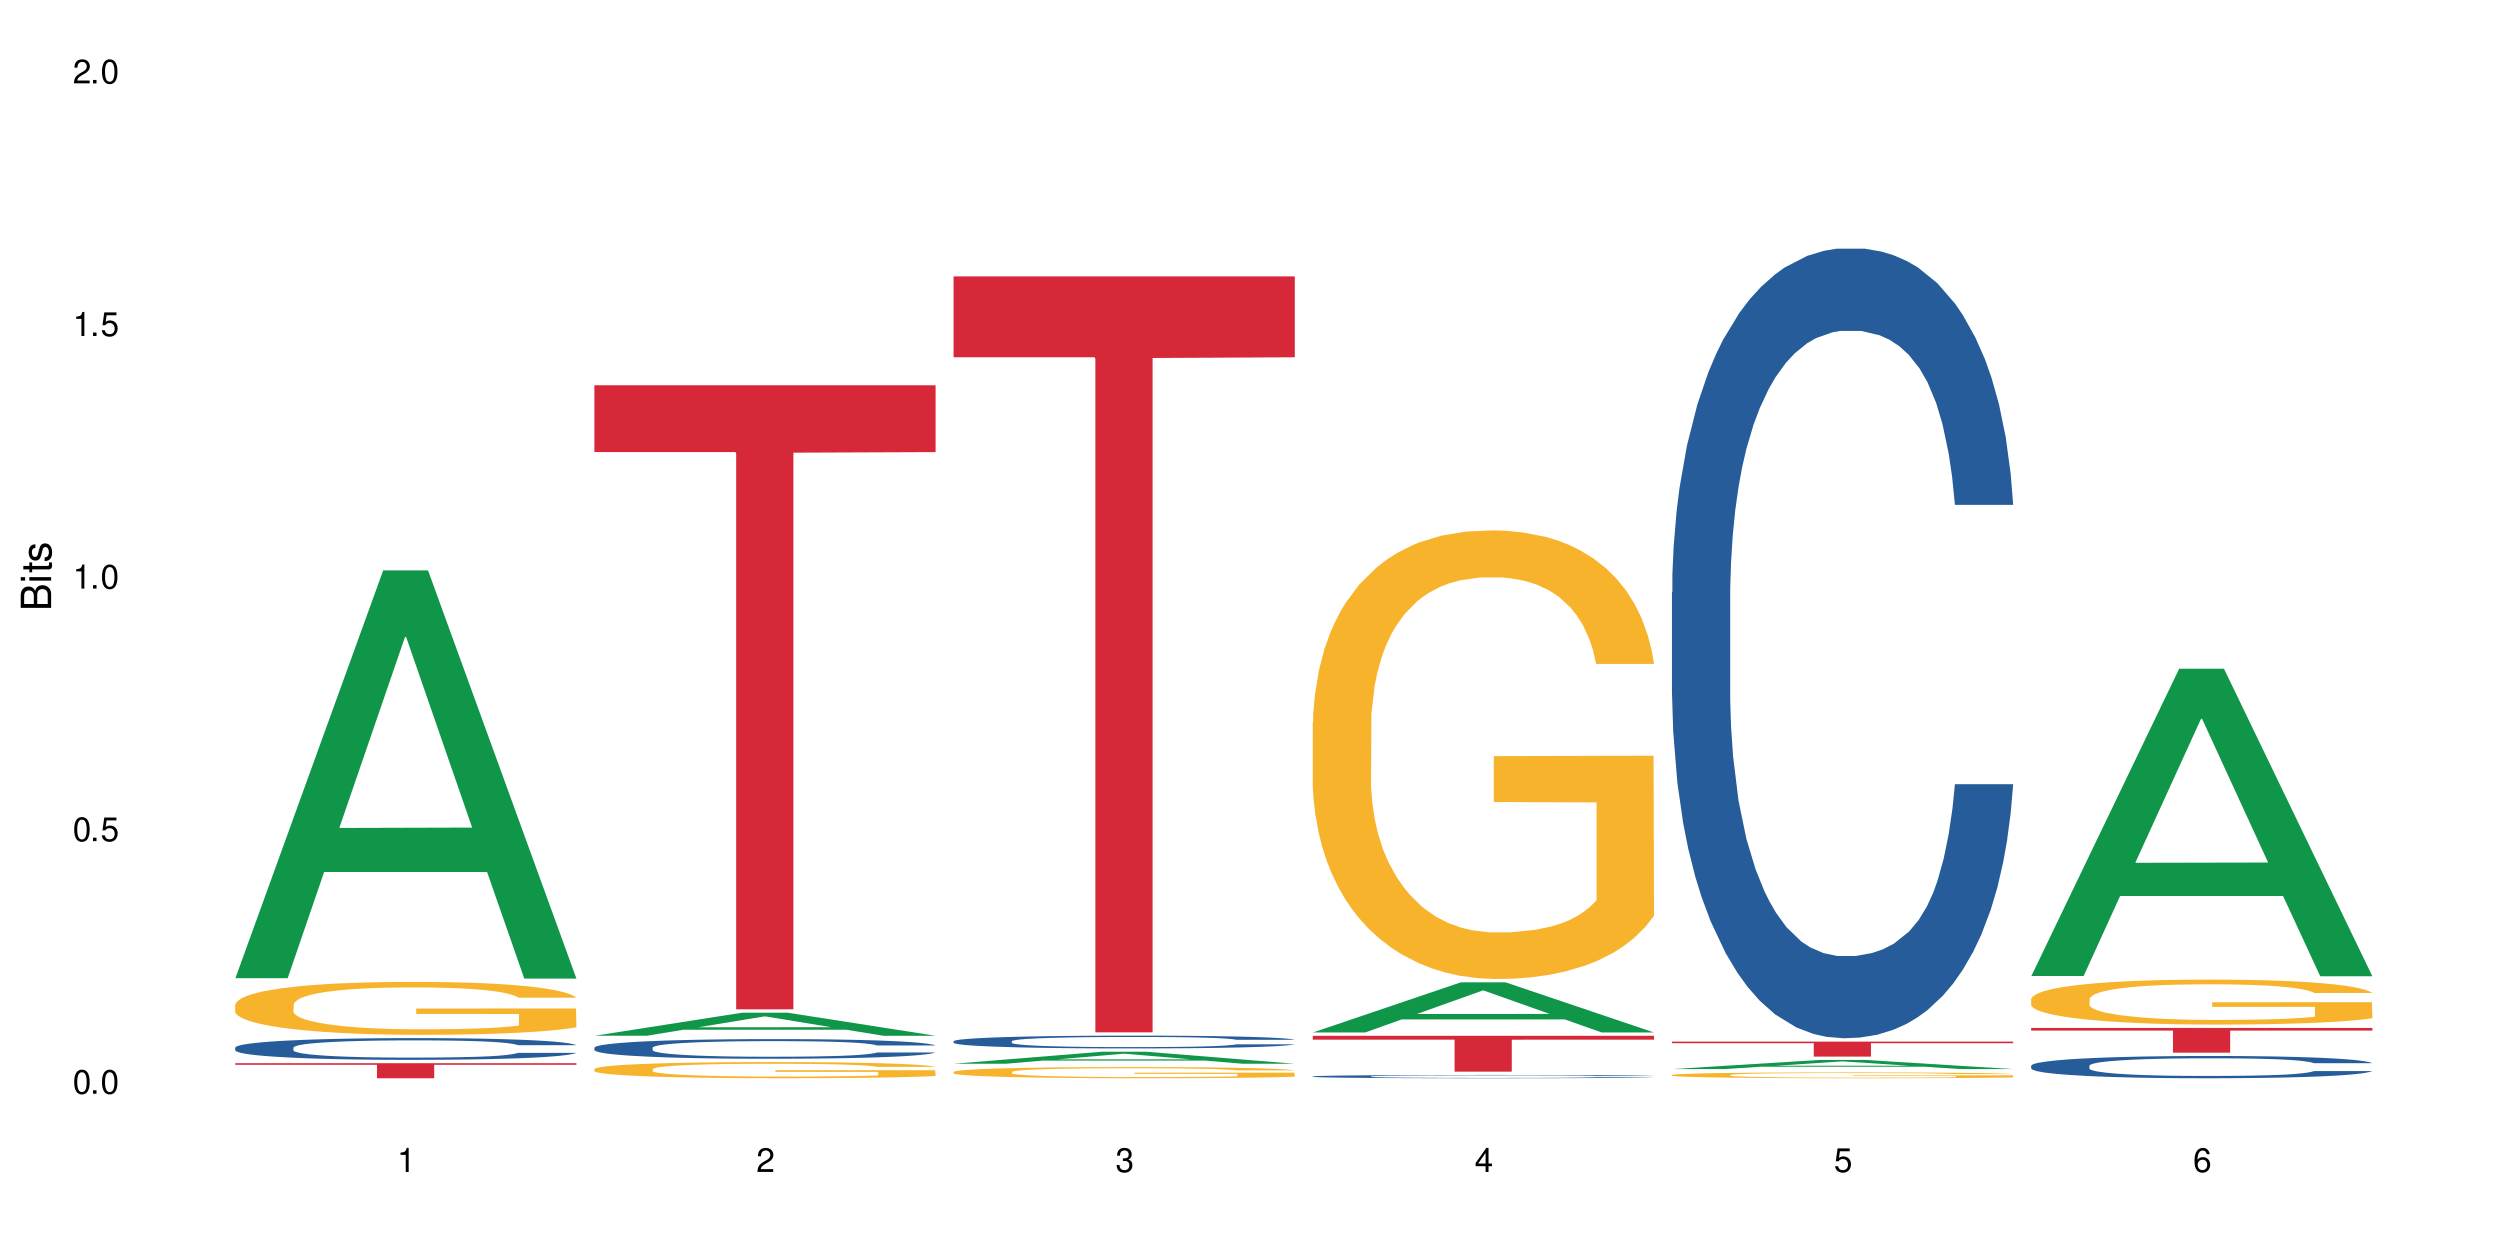 <?xml version="1.0" encoding="UTF-8"?>
<svg xmlns="http://www.w3.org/2000/svg" xmlns:xlink="http://www.w3.org/1999/xlink" width="720" height="360" viewBox="0 0 720 360">
<defs>
<g>
<g id="glyph-0-0">
</g>
<g id="glyph-0-1">
<path d="M 2.641 -6.938 C 2 -6.938 1.422 -6.656 1.078 -6.172 C 0.641 -5.562 0.406 -4.641 0.406 -3.359 C 0.406 -1.016 1.188 0.219 2.641 0.219 C 4.078 0.219 4.859 -1.016 4.859 -3.297 C 4.859 -4.641 4.656 -5.547 4.203 -6.172 C 3.844 -6.656 3.281 -6.938 2.641 -6.938 Z M 2.641 -6.188 C 3.547 -6.188 4 -5.25 4 -3.375 C 4 -1.406 3.562 -0.484 2.625 -0.484 C 1.734 -0.484 1.281 -1.438 1.281 -3.344 C 1.281 -5.25 1.734 -6.188 2.641 -6.188 Z M 2.641 -6.188 "/>
</g>
<g id="glyph-0-2">
<path d="M 1.828 -1 L 0.828 -1 L 0.828 0 L 1.828 0 Z M 1.828 -1 "/>
</g>
<g id="glyph-0-3">
<path d="M 4.562 -6.797 L 1.062 -6.797 L 0.547 -3.094 L 1.328 -3.094 C 1.719 -3.562 2.047 -3.734 2.578 -3.734 C 3.484 -3.734 4.062 -3.109 4.062 -2.094 C 4.062 -1.125 3.484 -0.531 2.578 -0.531 C 1.828 -0.531 1.375 -0.906 1.188 -1.672 L 0.328 -1.672 C 0.453 -1.109 0.547 -0.844 0.75 -0.594 C 1.125 -0.078 1.828 0.219 2.594 0.219 C 3.969 0.219 4.922 -0.781 4.922 -2.219 C 4.922 -3.562 4.031 -4.484 2.719 -4.484 C 2.25 -4.484 1.859 -4.359 1.469 -4.062 L 1.734 -5.969 L 4.562 -5.969 Z M 4.562 -6.797 "/>
</g>
<g id="glyph-0-4">
<path d="M 2.484 -4.938 L 2.484 0 L 3.328 0 L 3.328 -6.938 L 2.766 -6.938 C 2.469 -5.875 2.281 -5.734 0.984 -5.562 L 0.984 -4.938 Z M 2.484 -4.938 "/>
</g>
<g id="glyph-0-5">
<path d="M 4.859 -0.828 L 1.281 -0.828 C 1.359 -1.406 1.672 -1.781 2.5 -2.281 L 3.469 -2.828 C 4.406 -3.344 4.906 -4.062 4.906 -4.906 C 4.906 -5.484 4.672 -6.031 4.266 -6.406 C 3.859 -6.766 3.375 -6.938 2.719 -6.938 C 1.859 -6.938 1.219 -6.625 0.844 -6.031 C 0.609 -5.672 0.5 -5.234 0.484 -4.531 L 1.328 -4.531 C 1.359 -5.016 1.406 -5.281 1.531 -5.516 C 1.75 -5.938 2.188 -6.203 2.703 -6.203 C 3.469 -6.203 4.031 -5.641 4.031 -4.891 C 4.031 -4.344 3.719 -3.859 3.125 -3.516 L 2.234 -3 C 0.812 -2.172 0.406 -1.531 0.328 -0.016 L 4.859 -0.016 Z M 4.859 -0.828 "/>
</g>
<g id="glyph-0-6">
<path d="M 2.125 -3.188 L 2.578 -3.188 C 3.5 -3.188 3.984 -2.766 3.984 -1.922 C 3.984 -1.062 3.469 -0.531 2.594 -0.531 C 1.656 -0.531 1.203 -1 1.156 -2.016 L 0.312 -2.016 C 0.344 -1.453 0.438 -1.094 0.609 -0.781 C 0.953 -0.109 1.625 0.219 2.547 0.219 C 3.953 0.219 4.859 -0.625 4.859 -1.938 C 4.859 -2.828 4.516 -3.297 3.703 -3.594 C 4.344 -3.844 4.656 -4.328 4.656 -5.031 C 4.656 -6.219 3.875 -6.938 2.578 -6.938 C 1.203 -6.938 0.484 -6.172 0.453 -4.703 L 1.297 -4.703 C 1.312 -5.125 1.344 -5.359 1.453 -5.578 C 1.641 -5.969 2.062 -6.203 2.594 -6.203 C 3.344 -6.203 3.797 -5.75 3.797 -5 C 3.797 -4.516 3.609 -4.219 3.25 -4.047 C 3.016 -3.953 2.703 -3.922 2.125 -3.906 Z M 2.125 -3.188 "/>
</g>
<g id="glyph-0-7">
<path d="M 3.141 -1.672 L 3.141 0 L 3.984 0 L 3.984 -1.672 L 4.984 -1.672 L 4.984 -2.438 L 3.984 -2.438 L 3.984 -6.938 L 3.359 -6.938 L 0.266 -2.578 L 0.266 -1.672 Z M 3.141 -2.438 L 1 -2.438 L 3.141 -5.5 Z M 3.141 -2.438 "/>
</g>
<g id="glyph-0-8">
<path d="M 4.781 -5.125 C 4.609 -6.266 3.891 -6.938 2.844 -6.938 C 2.094 -6.938 1.422 -6.578 1.031 -5.953 C 0.594 -5.266 0.406 -4.422 0.406 -3.172 C 0.406 -2 0.578 -1.25 0.984 -0.641 C 1.359 -0.078 1.953 0.219 2.703 0.219 C 3.984 0.219 4.922 -0.75 4.922 -2.094 C 4.922 -3.375 4.062 -4.281 2.844 -4.281 C 2.172 -4.281 1.641 -4.031 1.281 -3.516 C 1.281 -5.234 1.828 -6.188 2.797 -6.188 C 3.391 -6.188 3.797 -5.797 3.938 -5.125 Z M 2.734 -3.531 C 3.547 -3.531 4.062 -2.953 4.062 -2.031 C 4.062 -1.156 3.484 -0.531 2.703 -0.531 C 1.922 -0.531 1.328 -1.188 1.328 -2.078 C 1.328 -2.938 1.906 -3.531 2.734 -3.531 Z M 2.734 -3.531 "/>
</g>
<g id="glyph-1-0">
</g>
<g id="glyph-1-1">
<path d="M 0 -0.953 L 0 -4.891 C 0 -5.719 -0.234 -6.344 -0.734 -6.797 C -1.188 -7.234 -1.812 -7.469 -2.5 -7.469 C -3.547 -7.469 -4.188 -7 -4.625 -5.875 C -4.984 -6.688 -5.625 -7.094 -6.531 -7.094 C -7.172 -7.094 -7.734 -6.859 -8.141 -6.391 C -8.562 -5.922 -8.75 -5.344 -8.75 -4.5 L -8.75 -0.953 Z M -4.984 -2.062 L -7.766 -2.062 L -7.766 -4.219 C -7.766 -4.844 -7.688 -5.203 -7.453 -5.5 C -7.219 -5.812 -6.859 -5.969 -6.375 -5.969 C -5.891 -5.969 -5.531 -5.812 -5.297 -5.5 C -5.062 -5.203 -4.984 -4.844 -4.984 -4.219 Z M -0.984 -2.062 L -4 -2.062 L -4 -4.781 C -4 -5.766 -3.438 -6.359 -2.484 -6.359 C -1.547 -6.359 -0.984 -5.766 -0.984 -4.781 Z M -0.984 -2.062 "/>
</g>
<g id="glyph-1-2">
<path d="M -6.281 -1.797 L -6.281 -0.797 L 0 -0.797 L 0 -1.797 Z M -8.75 -1.797 L -8.75 -0.797 L -7.484 -0.797 L -7.484 -1.797 Z M -8.75 -1.797 "/>
</g>
<g id="glyph-1-3">
<path d="M -6.281 -3.047 L -6.281 -2.016 L -8.016 -2.016 L -8.016 -1.016 L -6.281 -1.016 L -6.281 -0.172 L -5.469 -0.172 L -5.469 -1.016 L -0.719 -1.016 C -0.078 -1.016 0.281 -1.453 0.281 -2.234 C 0.281 -2.5 0.25 -2.719 0.188 -3.047 L -0.641 -3.047 C -0.609 -2.906 -0.594 -2.766 -0.594 -2.562 C -0.594 -2.141 -0.719 -2.016 -1.156 -2.016 L -5.469 -2.016 L -5.469 -3.047 Z M -6.281 -3.047 "/>
</g>
<g id="glyph-1-4">
<path d="M -4.531 -5.25 C -5.766 -5.25 -6.469 -4.422 -6.469 -2.969 C -6.469 -1.516 -5.719 -0.562 -4.547 -0.562 C -3.562 -0.562 -3.094 -1.062 -2.734 -2.562 L -2.516 -3.484 C -2.344 -4.188 -2.094 -4.469 -1.641 -4.469 C -1.047 -4.469 -0.641 -3.875 -0.641 -3 C -0.641 -2.453 -0.797 -2 -1.062 -1.75 C -1.25 -1.594 -1.422 -1.531 -1.875 -1.469 L -1.875 -0.406 C -0.422 -0.453 0.281 -1.266 0.281 -2.922 C 0.281 -4.5 -0.5 -5.516 -1.719 -5.516 C -2.656 -5.516 -3.172 -4.984 -3.469 -3.734 L -3.703 -2.766 C -3.891 -1.953 -4.156 -1.609 -4.594 -1.609 C -5.188 -1.609 -5.547 -2.125 -5.547 -2.938 C -5.547 -3.75 -5.203 -4.172 -4.531 -4.203 Z M -4.531 -5.25 "/>
</g>
</g>
</defs>
<rect x="-72" y="-36" width="864" height="432" fill="rgb(100%, 100%, 100%)" fill-opacity="1"/>
<path fill-rule="nonzero" fill="rgb(6.275%, 58.824%, 28.235%)" fill-opacity="1" d="M 67.73 281.719 L 67.836 281.609 L 110.359 164.273 L 123.273 164.273 L 166.008 281.828 L 150.992 281.828 L 140.281 251.145 L 93.352 251.145 L 82.852 281.719 L 67.73 281.719 L 97.863 238.449 L 135.977 238.34 L 116.973 183.48 L 116.766 183.371 L 116.555 183.699 L 97.758 238.34 L 97.863 238.449 Z M 67.73 281.719 "/>
<path fill-rule="nonzero" fill="rgb(14.51%, 36.078%, 60%)" fill-opacity="1" d="M 67.73 301.703 L 67.852 301.699 L 67.852 301.562 L 68.211 301.344 L 69.051 301.07 L 69.887 300.879 L 72.047 300.543 L 75.043 300.219 L 78.156 299.965 L 80.434 299.816 L 82.473 299.703 L 87.145 299.492 L 90.145 299.383 L 93.379 299.285 L 97.332 299.188 L 100.211 299.133 L 106.684 299.039 L 111.477 299 L 115.191 298.98 L 123.223 298.98 L 128.016 299.004 L 131.492 299.035 L 135.324 299.078 L 138.562 299.133 L 144.195 299.258 L 149.227 299.418 L 151.504 299.508 L 155.102 299.688 L 157.855 299.855 L 159.773 300.004 L 161.934 300.219 L 163.848 300.473 L 165.289 300.766 L 166.008 301.012 L 149.227 301.012 L 148.391 300.785 L 147.43 300.605 L 145.633 300.371 L 143.836 300.207 L 141.316 300.039 L 139.039 299.93 L 135.926 299.824 L 133.168 299.754 L 130.293 299.703 L 127.535 299.668 L 122.262 299.633 L 116.148 299.633 L 113.871 299.645 L 109.199 299.691 L 106.684 299.73 L 103.086 299.812 L 100.57 299.887 L 97.574 300 L 95.535 300.098 L 93.02 300.246 L 91.223 300.379 L 89.184 300.566 L 87.984 300.707 L 86.906 300.867 L 85.949 301.059 L 85.23 301.258 L 84.75 301.469 L 84.508 301.676 L 84.508 302.562 L 84.75 302.766 L 85.348 303.008 L 86.906 303.355 L 89.184 303.66 L 91.82 303.898 L 94.336 304.07 L 95.777 304.152 L 97.691 304.242 L 100.688 304.355 L 105.004 304.469 L 107.52 304.516 L 111.355 304.562 L 115.312 304.586 L 120.586 304.586 L 125.258 304.562 L 128.375 304.535 L 131.609 304.488 L 136.043 304.391 L 138.801 304.301 L 141.199 304.191 L 142.996 304.082 L 144.195 303.992 L 145.992 303.812 L 147.43 303.617 L 148.508 303.418 L 149.227 303.223 L 166.008 303.223 L 165.289 303.453 L 164.207 303.676 L 163.129 303.844 L 161.453 304.043 L 159.535 304.219 L 156.777 304.418 L 154.5 304.551 L 151.504 304.695 L 148.75 304.801 L 145.754 304.898 L 141.316 305.016 L 138.441 305.07 L 135.324 305.121 L 131.609 305.168 L 126.938 305.207 L 121.902 305.23 L 117.227 305.238 L 112.195 305.227 L 108.48 305.203 L 103.566 305.152 L 97.453 305.047 L 93.02 304.941 L 89.543 304.832 L 86.547 304.715 L 83.191 304.562 L 78.875 304.312 L 76.238 304.117 L 74.441 303.957 L 72.406 303.734 L 70.969 303.531 L 69.289 303.215 L 68.09 302.809 L 67.73 302.492 Z M 67.73 301.703 "/>
<path fill-rule="nonzero" fill="rgb(96.863%, 70.196%, 16.863%)" fill-opacity="1" d="M 67.73 289.312 L 67.852 289.301 L 67.852 289.02 L 68.332 288.395 L 69.527 287.531 L 71.086 286.824 L 72.766 286.266 L 73.844 285.973 L 75.641 285.555 L 77.199 285.25 L 81.152 284.625 L 86.188 284.039 L 88.945 283.789 L 92.059 283.555 L 96.496 283.289 L 98.531 283.191 L 104.766 282.969 L 111.836 282.828 L 119.625 282.789 L 123.223 282.801 L 128.133 282.859 L 134.848 283.012 L 138.68 283.148 L 141.676 283.289 L 144.793 283.469 L 148.629 283.746 L 152.223 284.082 L 155.102 284.414 L 157.977 284.832 L 160.375 285.277 L 162.41 285.766 L 164.207 286.352 L 165.289 286.836 L 166.008 287.324 L 149.348 287.324 L 148.391 286.836 L 147.309 286.461 L 145.512 286 L 143.715 285.668 L 141.918 285.402 L 138.562 285.043 L 135.684 284.82 L 132.09 284.625 L 128.613 284.5 L 124.66 284.414 L 122.262 284.387 L 115.91 284.387 L 110.156 284.484 L 106.801 284.598 L 104.406 284.707 L 101.047 284.918 L 99.012 285.082 L 97.812 285.195 L 94.219 285.625 L 91.82 286.016 L 90.504 286.281 L 88.824 286.699 L 87.625 287.074 L 86.309 287.629 L 85.59 288.047 L 84.629 288.992 L 84.508 291.496 L 84.871 292.027 L 85.59 292.598 L 86.547 293.098 L 87.984 293.625 L 89.422 294.031 L 91.941 294.574 L 94.098 294.934 L 95.777 295.172 L 99.012 295.547 L 100.328 295.672 L 103.445 295.922 L 106.684 296.117 L 110.637 296.285 L 113.633 296.367 L 118.426 296.438 L 124.539 296.438 L 131.73 296.352 L 136.285 296.242 L 139.398 296.129 L 141.438 296.035 L 143.953 295.879 L 145.754 295.742 L 147.43 295.59 L 149.469 295.352 L 149.469 292.027 L 119.863 292.012 L 119.863 290.453 L 165.887 290.441 L 166.008 295.879 L 163.488 296.258 L 160.375 296.617 L 157.379 296.895 L 154.262 297.133 L 149.828 297.398 L 146.23 297.562 L 140.719 297.758 L 135.684 297.883 L 130.41 297.969 L 125.738 298.008 L 120.223 298.023 L 115.312 297.996 L 110.039 297.91 L 105.844 297.801 L 102.008 297.66 L 98.172 297.48 L 93.379 297.188 L 90.262 296.953 L 87.027 296.66 L 83.789 296.312 L 80.914 295.938 L 78.996 295.645 L 77.078 295.309 L 75.043 294.891 L 73.125 294.418 L 71.688 293.988 L 70.367 293.5 L 69.41 293.043 L 68.449 292.414 L 67.969 291.914 L 67.73 291.484 Z M 67.73 289.312 "/>
<path fill-rule="nonzero" fill="rgb(83.922%, 15.686%, 22.353%)" fill-opacity="1" d="M 67.73 306.195 L 166.008 306.195 L 166.008 306.66 L 125.047 306.664 L 125.047 310.535 L 108.57 310.535 L 108.57 306.668 L 108.332 306.66 L 67.73 306.66 Z M 67.73 306.195 "/>
<path fill-rule="nonzero" fill="rgb(6.275%, 58.824%, 28.235%)" fill-opacity="1" d="M 171.18 298.297 L 171.285 298.293 L 213.809 291.645 L 226.723 291.645 L 269.453 298.305 L 254.441 298.305 L 243.73 296.566 L 196.797 296.566 L 186.297 298.297 L 171.18 298.297 L 201.312 295.848 L 239.426 295.84 L 220.422 292.73 L 220.211 292.727 L 220 292.746 L 201.207 295.84 L 201.312 295.848 Z M 171.18 298.297 "/>
<path fill-rule="nonzero" fill="rgb(14.51%, 36.078%, 60%)" fill-opacity="1" d="M 171.18 301.727 L 171.297 301.719 L 171.297 301.598 L 171.66 301.398 L 172.496 301.152 L 173.336 300.98 L 175.492 300.676 L 178.488 300.383 L 181.605 300.152 L 183.883 300.02 L 185.922 299.914 L 190.594 299.723 L 193.59 299.625 L 196.828 299.539 L 200.781 299.449 L 203.656 299.398 L 210.129 299.316 L 214.922 299.281 L 218.641 299.266 L 226.668 299.266 L 231.461 299.285 L 234.938 299.309 L 238.773 299.352 L 242.008 299.398 L 247.641 299.512 L 252.676 299.656 L 254.953 299.738 L 258.547 299.898 L 261.305 300.055 L 263.223 300.191 L 265.379 300.383 L 267.297 300.613 L 268.734 300.879 L 269.453 301.102 L 252.676 301.102 L 251.836 300.895 L 250.879 300.734 L 249.082 300.52 L 247.281 300.371 L 244.766 300.219 L 242.488 300.121 L 239.371 300.023 L 236.617 299.961 L 233.738 299.914 L 230.984 299.883 L 225.711 299.852 L 219.598 299.852 L 217.32 299.863 L 212.645 299.906 L 210.129 299.941 L 206.535 300.016 L 204.016 300.082 L 201.02 300.184 L 198.984 300.273 L 196.469 300.406 L 194.668 300.527 L 192.633 300.695 L 191.434 300.824 L 190.355 300.969 L 189.395 301.141 L 188.676 301.324 L 188.199 301.512 L 187.957 301.699 L 187.957 302.5 L 188.199 302.688 L 188.797 302.906 L 190.355 303.219 L 192.633 303.496 L 195.27 303.711 L 197.785 303.867 L 199.223 303.938 L 201.141 304.023 L 204.137 304.125 L 208.453 304.23 L 210.969 304.27 L 214.805 304.312 L 218.758 304.332 L 224.031 304.332 L 228.707 304.312 L 231.82 304.285 L 235.059 304.246 L 239.492 304.156 L 242.25 304.074 L 244.645 303.977 L 246.445 303.879 L 247.641 303.793 L 249.441 303.633 L 250.879 303.457 L 251.957 303.277 L 252.676 303.102 L 269.453 303.102 L 268.734 303.309 L 267.656 303.512 L 266.578 303.66 L 264.898 303.84 L 262.984 304 L 260.227 304.184 L 257.949 304.301 L 254.953 304.43 L 252.195 304.527 L 249.199 304.617 L 244.766 304.719 L 241.891 304.773 L 238.773 304.82 L 235.059 304.859 L 230.383 304.895 L 225.352 304.918 L 220.676 304.922 L 215.645 304.91 L 211.926 304.891 L 207.012 304.844 L 200.902 304.75 L 196.469 304.652 L 192.992 304.555 L 189.996 304.453 L 186.641 304.312 L 182.324 304.086 L 179.688 303.91 L 177.891 303.762 L 175.852 303.562 L 174.414 303.379 L 172.738 303.09 L 171.539 302.723 L 171.18 302.438 Z M 171.18 301.727 "/>
<path fill-rule="nonzero" fill="rgb(96.863%, 70.196%, 16.863%)" fill-opacity="1" d="M 171.18 307.875 L 171.297 307.871 L 171.297 307.785 L 171.777 307.594 L 172.977 307.332 L 174.535 307.113 L 176.211 306.945 L 177.293 306.855 L 179.09 306.727 L 180.648 306.633 L 184.602 306.441 L 189.637 306.266 L 192.391 306.188 L 195.508 306.117 L 199.941 306.035 L 201.98 306.004 L 208.211 305.938 L 215.281 305.895 L 223.074 305.883 L 226.668 305.887 L 231.582 305.902 L 238.293 305.949 L 242.129 305.992 L 245.125 306.035 L 248.242 306.09 L 252.078 306.176 L 255.672 306.277 L 258.547 306.379 L 261.426 306.508 L 263.82 306.641 L 265.859 306.793 L 267.656 306.969 L 268.734 307.117 L 269.453 307.266 L 252.797 307.266 L 251.836 307.117 L 250.758 307.004 L 248.961 306.863 L 247.164 306.762 L 245.363 306.68 L 242.008 306.57 L 239.133 306.504 L 235.539 306.441 L 232.062 306.406 L 228.105 306.379 L 225.711 306.371 L 219.359 306.371 L 213.605 306.398 L 210.25 306.434 L 207.852 306.469 L 204.496 306.531 L 202.461 306.582 L 201.262 306.617 L 197.664 306.75 L 195.27 306.867 L 193.949 306.949 L 192.273 307.074 L 191.074 307.191 L 189.754 307.359 L 189.035 307.488 L 188.078 307.777 L 187.957 308.543 L 188.316 308.703 L 189.035 308.879 L 189.996 309.031 L 191.434 309.191 L 192.871 309.316 L 195.387 309.484 L 197.547 309.594 L 199.223 309.664 L 202.461 309.781 L 203.777 309.816 L 206.895 309.895 L 210.129 309.953 L 214.086 310.004 L 217.082 310.031 L 221.875 310.051 L 227.988 310.051 L 235.18 310.027 L 239.73 309.992 L 242.848 309.957 L 244.887 309.93 L 247.402 309.883 L 249.199 309.84 L 250.879 309.793 L 252.914 309.719 L 252.914 308.703 L 223.312 308.699 L 223.312 308.223 L 269.336 308.219 L 269.453 309.883 L 266.938 309.996 L 263.82 310.105 L 260.824 310.191 L 257.711 310.266 L 253.273 310.344 L 249.68 310.398 L 244.168 310.457 L 239.133 310.496 L 233.859 310.52 L 229.184 310.531 L 223.672 310.535 L 218.758 310.527 L 213.484 310.504 L 209.289 310.469 L 205.457 310.426 L 201.621 310.371 L 196.828 310.281 L 193.711 310.211 L 190.473 310.121 L 187.238 310.016 L 184.363 309.898 L 182.445 309.809 L 180.527 309.707 L 178.488 309.582 L 176.57 309.438 L 175.133 309.305 L 173.816 309.156 L 172.855 309.016 L 171.898 308.824 L 171.418 308.672 L 171.18 308.539 Z M 171.18 307.875 "/>
<path fill-rule="nonzero" fill="rgb(83.922%, 15.686%, 22.353%)" fill-opacity="1" d="M 171.18 110.965 L 269.453 110.965 L 269.453 130.203 L 228.496 130.371 L 228.496 290.684 L 212.02 290.684 L 212.02 130.539 L 211.777 130.203 L 171.18 130.203 Z M 171.18 110.965 "/>
<path fill-rule="nonzero" fill="rgb(6.275%, 58.824%, 28.235%)" fill-opacity="1" d="M 274.629 306.355 L 274.73 306.352 L 317.254 302.906 L 330.168 302.906 L 372.902 306.359 L 357.887 306.359 L 347.18 305.457 L 300.246 305.457 L 289.746 306.355 L 274.629 306.355 L 304.762 305.086 L 342.875 305.082 L 323.871 303.473 L 323.66 303.469 L 323.449 303.477 L 304.656 305.082 L 304.762 305.086 Z M 274.629 306.355 "/>
<path fill-rule="nonzero" fill="rgb(14.51%, 36.078%, 60%)" fill-opacity="1" d="M 274.629 299.867 L 274.746 299.863 L 274.746 299.781 L 275.105 299.656 L 275.945 299.492 L 276.785 299.383 L 278.941 299.184 L 281.938 298.992 L 285.055 298.844 L 287.332 298.758 L 289.367 298.688 L 294.043 298.562 L 297.039 298.5 L 300.273 298.441 L 304.23 298.387 L 307.105 298.352 L 313.578 298.297 L 318.371 298.273 L 322.086 298.266 L 330.117 298.266 L 334.91 298.277 L 338.387 298.297 L 342.223 298.32 L 345.457 298.352 L 351.09 298.426 L 356.125 298.52 L 358.402 298.574 L 361.996 298.68 L 364.754 298.781 L 366.672 298.867 L 368.828 298.992 L 370.746 299.145 L 372.184 299.316 L 372.902 299.461 L 356.125 299.461 L 355.285 299.324 L 354.324 299.223 L 352.527 299.082 L 350.73 298.984 L 348.215 298.887 L 345.938 298.824 L 342.82 298.758 L 340.062 298.719 L 337.188 298.688 L 334.43 298.668 L 329.156 298.648 L 323.047 298.648 L 320.77 298.656 L 316.094 298.684 L 313.578 298.707 L 309.98 298.754 L 307.465 298.797 L 304.469 298.863 L 302.434 298.922 L 299.914 299.008 L 298.117 299.086 L 296.078 299.195 L 294.883 299.281 L 293.801 299.375 L 292.844 299.488 L 292.125 299.605 L 291.645 299.73 L 291.406 299.852 L 291.406 300.371 L 291.645 300.492 L 292.246 300.637 L 293.801 300.84 L 296.078 301.02 L 298.715 301.16 L 301.234 301.262 L 302.672 301.309 L 304.59 301.363 L 307.586 301.43 L 311.898 301.496 L 314.418 301.523 L 318.25 301.551 L 322.207 301.562 L 327.48 301.562 L 332.152 301.551 L 335.27 301.535 L 338.508 301.508 L 342.941 301.449 L 345.695 301.395 L 348.094 301.332 L 349.891 301.27 L 351.09 301.215 L 352.887 301.109 L 354.324 300.996 L 355.406 300.879 L 356.125 300.762 L 372.902 300.762 L 372.184 300.898 L 371.105 301.027 L 370.027 301.125 L 368.348 301.246 L 366.43 301.348 L 363.676 301.465 L 361.398 301.543 L 358.402 301.629 L 355.645 301.691 L 352.648 301.75 L 348.215 301.816 L 345.336 301.852 L 342.223 301.879 L 338.508 301.906 L 333.832 301.93 L 328.797 301.945 L 324.125 301.949 L 319.09 301.941 L 315.375 301.926 L 310.461 301.898 L 304.348 301.836 L 299.914 301.773 L 296.438 301.707 L 293.441 301.641 L 290.086 301.551 L 285.773 301.402 L 283.137 301.289 L 281.34 301.195 L 279.301 301.062 L 277.863 300.945 L 276.184 300.758 L 274.988 300.516 L 274.629 300.332 Z M 274.629 299.867 "/>
<path fill-rule="nonzero" fill="rgb(96.863%, 70.196%, 16.863%)" fill-opacity="1" d="M 274.629 308.695 L 274.746 308.695 L 274.746 308.637 L 275.227 308.504 L 276.426 308.32 L 277.984 308.172 L 279.66 308.055 L 280.738 307.992 L 282.535 307.902 L 284.094 307.84 L 288.051 307.707 L 293.082 307.582 L 295.84 307.531 L 298.957 307.48 L 303.391 307.422 L 305.43 307.402 L 311.66 307.355 L 318.73 307.328 L 326.52 307.316 L 330.117 307.32 L 335.031 307.332 L 341.742 307.363 L 345.578 307.395 L 348.574 307.422 L 351.688 307.461 L 355.523 307.52 L 359.121 307.59 L 361.996 307.66 L 364.871 307.75 L 367.27 307.844 L 369.309 307.945 L 371.105 308.07 L 372.184 308.172 L 372.902 308.277 L 356.242 308.277 L 355.285 308.172 L 354.207 308.094 L 352.41 307.996 L 350.609 307.926 L 348.812 307.871 L 345.457 307.793 L 342.582 307.746 L 338.984 307.707 L 335.512 307.68 L 331.555 307.66 L 329.156 307.656 L 322.805 307.656 L 317.055 307.676 L 313.699 307.699 L 311.301 307.723 L 307.945 307.77 L 305.906 307.805 L 304.707 307.828 L 301.113 307.918 L 298.715 308 L 297.398 308.055 L 295.719 308.145 L 294.523 308.223 L 293.203 308.34 L 292.484 308.43 L 291.527 308.629 L 291.406 309.156 L 291.766 309.27 L 292.484 309.391 L 293.441 309.496 L 294.883 309.609 L 296.32 309.691 L 298.836 309.809 L 300.992 309.883 L 302.672 309.934 L 305.906 310.012 L 307.227 310.039 L 310.34 310.094 L 313.578 310.133 L 317.531 310.168 L 320.527 310.188 L 325.324 310.203 L 331.434 310.203 L 338.625 310.184 L 343.18 310.16 L 346.297 310.137 L 348.332 310.117 L 350.852 310.086 L 352.648 310.055 L 354.324 310.023 L 356.363 309.973 L 356.363 309.27 L 326.762 309.266 L 326.762 308.938 L 372.781 308.934 L 372.902 310.086 L 370.387 310.164 L 367.27 310.238 L 364.273 310.297 L 361.156 310.348 L 356.723 310.406 L 353.129 310.441 L 347.613 310.48 L 342.582 310.508 L 337.309 310.523 L 332.633 310.535 L 327.121 310.535 L 322.207 310.531 L 316.934 310.512 L 312.738 310.488 L 308.902 310.461 L 305.07 310.422 L 300.273 310.359 L 297.16 310.309 L 293.922 310.25 L 290.688 310.176 L 287.809 310.098 L 285.895 310.035 L 283.977 309.965 L 281.938 309.875 L 280.02 309.777 L 278.582 309.684 L 277.262 309.582 L 276.305 309.484 L 275.348 309.352 L 274.867 309.246 L 274.629 309.156 Z M 274.629 308.695 "/>
<path fill-rule="nonzero" fill="rgb(83.922%, 15.686%, 22.353%)" fill-opacity="1" d="M 274.629 79.594 L 372.902 79.594 L 372.902 102.898 L 331.945 103.102 L 331.945 297.305 L 315.465 297.305 L 315.465 103.309 L 315.227 102.898 L 274.629 102.898 Z M 274.629 79.594 "/>
<path fill-rule="nonzero" fill="rgb(6.275%, 58.824%, 28.235%)" fill-opacity="1" d="M 378.074 297.348 L 378.18 297.332 L 420.703 282.918 L 433.617 282.918 L 476.352 297.359 L 461.336 297.359 L 450.625 293.59 L 403.695 293.59 L 393.195 297.348 L 378.074 297.348 L 408.207 292.031 L 446.32 292.02 L 427.316 285.277 L 427.109 285.266 L 426.898 285.305 L 408.105 292.02 L 408.207 292.031 Z M 378.074 297.348 "/>
<path fill-rule="nonzero" fill="rgb(14.51%, 36.078%, 60%)" fill-opacity="1" d="M 378.074 310.004 L 378.195 310 L 378.195 309.98 L 378.555 309.949 L 379.395 309.906 L 380.23 309.879 L 382.391 309.828 L 385.387 309.777 L 388.5 309.738 L 390.777 309.719 L 392.816 309.699 L 397.492 309.668 L 400.488 309.652 L 403.723 309.637 L 407.676 309.621 L 410.555 309.613 L 417.027 309.602 L 421.82 309.594 L 425.535 309.59 L 433.566 309.59 L 438.359 309.594 L 441.836 309.598 L 445.668 309.605 L 448.906 309.613 L 454.539 309.633 L 459.57 309.656 L 461.848 309.672 L 465.445 309.699 L 468.199 309.723 L 470.117 309.746 L 472.277 309.777 L 474.191 309.816 L 475.633 309.859 L 476.352 309.898 L 459.57 309.898 L 458.734 309.863 L 457.773 309.836 L 455.977 309.801 L 454.18 309.777 L 451.66 309.75 L 449.383 309.734 L 446.27 309.719 L 443.512 309.707 L 440.637 309.699 L 437.879 309.695 L 432.605 309.691 L 424.215 309.691 L 419.543 309.699 L 417.027 309.703 L 413.43 309.715 L 410.914 309.727 L 407.918 309.746 L 405.879 309.762 L 403.363 309.781 L 401.566 309.801 L 399.527 309.832 L 398.328 309.852 L 397.25 309.875 L 396.293 309.906 L 395.574 309.934 L 395.094 309.969 L 394.855 310 L 394.855 310.133 L 395.094 310.164 L 395.691 310.199 L 397.25 310.254 L 399.527 310.297 L 402.164 310.336 L 404.68 310.359 L 406.121 310.371 L 408.035 310.387 L 411.035 310.402 L 415.348 310.422 L 417.863 310.43 L 421.699 310.434 L 425.656 310.438 L 430.93 310.438 L 435.602 310.434 L 438.719 310.43 L 441.953 310.422 L 446.387 310.41 L 449.145 310.395 L 451.543 310.379 L 453.34 310.363 L 454.539 310.348 L 456.336 310.32 L 457.773 310.293 L 458.852 310.262 L 459.57 310.234 L 476.352 310.234 L 475.633 310.266 L 474.555 310.301 L 473.473 310.324 L 471.797 310.355 L 469.879 310.383 L 467.121 310.414 L 464.844 310.434 L 461.848 310.453 L 459.094 310.473 L 456.098 310.484 L 451.66 310.504 L 448.785 310.512 L 445.668 310.52 L 441.953 310.527 L 437.281 310.531 L 432.246 310.535 L 422.539 310.535 L 418.824 310.531 L 413.91 310.523 L 407.797 310.508 L 403.363 310.492 L 399.887 310.477 L 396.891 310.457 L 393.535 310.434 L 389.223 310.398 L 386.586 310.367 L 384.785 310.344 L 382.75 310.309 L 381.312 310.277 L 379.633 310.23 L 378.434 310.168 L 378.074 310.121 Z M 378.074 310.004 "/>
<path fill-rule="nonzero" fill="rgb(96.863%, 70.196%, 16.863%)" fill-opacity="1" d="M 378.074 208.086 L 378.195 207.969 L 378.195 205.605 L 378.676 200.297 L 379.871 192.98 L 381.43 186.961 L 383.109 182.242 L 384.188 179.762 L 385.984 176.223 L 387.543 173.625 L 391.496 168.316 L 396.531 163.359 L 399.289 161.234 L 402.402 159.23 L 406.84 156.988 L 408.875 156.16 L 415.109 154.273 L 422.18 153.094 L 429.969 152.738 L 433.566 152.855 L 438.48 153.328 L 445.191 154.625 L 449.023 155.805 L 452.02 156.988 L 455.137 158.52 L 458.973 160.883 L 462.566 163.715 L 465.445 166.547 L 468.32 170.086 L 470.719 173.863 L 472.754 177.992 L 474.555 182.949 L 475.633 187.078 L 476.352 191.211 L 459.691 191.211 L 458.734 187.078 L 457.652 183.895 L 455.855 180 L 454.059 177.168 L 452.262 174.926 L 448.906 171.855 L 446.027 169.969 L 442.434 168.316 L 438.957 167.254 L 435.004 166.547 L 432.605 166.309 L 426.254 166.309 L 420.5 167.137 L 417.145 168.078 L 414.75 169.023 L 411.395 170.793 L 409.355 172.211 L 408.156 173.152 L 404.562 176.812 L 402.164 180.117 L 400.848 182.359 L 399.168 185.898 L 397.969 189.086 L 396.652 193.805 L 395.934 197.348 L 394.973 205.371 L 394.855 226.613 L 395.215 231.098 L 395.934 235.938 L 396.891 240.184 L 398.328 244.668 L 399.766 248.09 L 402.285 252.695 L 404.441 255.762 L 406.121 257.77 L 409.355 260.953 L 410.672 262.016 L 413.789 264.141 L 417.027 265.793 L 420.98 267.207 L 423.977 267.918 L 428.77 268.508 L 434.883 268.508 L 442.074 267.801 L 446.629 266.855 L 449.746 265.91 L 451.781 265.086 L 454.297 263.785 L 456.098 262.605 L 457.773 261.309 L 459.812 259.301 L 459.812 231.098 L 430.211 230.98 L 430.211 217.762 L 476.23 217.645 L 476.352 263.785 L 473.832 266.973 L 470.719 270.043 L 467.723 272.402 L 464.605 274.406 L 460.172 276.648 L 456.574 278.066 L 451.062 279.719 L 446.027 280.781 L 440.754 281.488 L 436.082 281.844 L 430.57 281.961 L 425.656 281.723 L 420.383 281.016 L 416.188 280.07 L 412.352 278.891 L 408.516 277.359 L 403.723 274.879 L 400.605 272.875 L 397.371 270.395 L 394.133 267.445 L 391.258 264.258 L 389.34 261.781 L 387.422 258.949 L 385.387 255.406 L 383.469 251.395 L 382.031 247.738 L 380.711 243.605 L 379.754 239.711 L 378.793 234.402 L 378.316 230.152 L 378.074 226.496 Z M 378.074 208.086 "/>
<path fill-rule="nonzero" fill="rgb(83.922%, 15.686%, 22.353%)" fill-opacity="1" d="M 378.074 298.32 L 476.352 298.32 L 476.352 299.422 L 435.391 299.434 L 435.391 308.633 L 418.914 308.633 L 418.914 299.441 L 418.676 299.422 L 378.074 299.422 Z M 378.074 298.32 "/>
<path fill-rule="nonzero" fill="rgb(6.275%, 58.824%, 28.235%)" fill-opacity="1" d="M 481.523 307.895 L 481.629 307.895 L 524.152 305.258 L 537.066 305.258 L 579.797 307.898 L 564.785 307.898 L 554.074 307.211 L 507.141 307.211 L 496.641 307.895 L 481.523 307.895 L 511.656 306.926 L 549.77 306.922 L 530.766 305.691 L 530.555 305.688 L 530.348 305.695 L 511.551 306.922 L 511.656 306.926 Z M 481.523 307.895 "/>
<path fill-rule="nonzero" fill="rgb(14.51%, 36.078%, 60%)" fill-opacity="1" d="M 481.523 170.559 L 481.645 170.352 L 481.645 165.363 L 482.004 157.465 L 482.84 147.484 L 483.68 140.625 L 485.836 128.363 L 488.832 116.512 L 491.949 107.367 L 494.227 101.961 L 496.266 97.805 L 500.938 90.113 L 503.934 86.164 L 507.172 82.629 L 511.125 79.098 L 514 77.02 L 520.473 73.691 L 525.27 72.238 L 528.984 71.613 L 537.012 71.613 L 541.809 72.445 L 545.281 73.484 L 549.117 75.148 L 552.352 77.02 L 557.984 81.59 L 563.02 87.41 L 565.297 90.738 L 568.891 97.18 L 571.648 103.418 L 573.566 108.82 L 575.723 116.512 L 577.641 125.867 L 579.078 136.469 L 579.797 145.406 L 563.02 145.406 L 562.18 137.094 L 561.223 130.648 L 559.426 122.125 L 557.625 116.098 L 555.109 110.07 L 552.832 106.121 L 549.715 102.172 L 546.961 99.676 L 544.082 97.805 L 541.328 96.559 L 536.055 95.312 L 529.941 95.312 L 527.664 95.727 L 522.992 97.391 L 520.473 98.844 L 516.879 101.754 L 514.363 104.457 L 511.367 108.613 L 509.328 112.148 L 506.812 117.551 L 505.012 122.332 L 502.977 129.195 L 501.777 134.391 L 500.699 140.211 L 499.738 147.07 L 499.02 154.344 L 498.543 162.035 L 498.301 169.52 L 498.301 201.738 L 498.543 209.223 L 499.141 217.953 L 500.699 230.633 L 502.977 241.652 L 505.613 250.383 L 508.129 256.617 L 509.566 259.527 L 511.484 262.852 L 514.48 267.012 L 518.797 271.168 L 521.312 272.832 L 525.148 274.492 L 529.102 275.324 L 534.375 275.324 L 539.051 274.492 L 542.168 273.453 L 545.402 271.793 L 549.836 268.258 L 552.594 264.934 L 554.988 260.98 L 556.789 257.031 L 557.984 253.707 L 559.785 247.262 L 561.223 240.195 L 562.301 232.922 L 563.02 225.852 L 579.797 225.852 L 579.078 234.168 L 578 242.273 L 576.922 248.301 L 575.246 255.578 L 573.328 262.023 L 570.57 269.297 L 568.293 274.078 L 565.297 279.273 L 562.539 283.223 L 559.543 286.758 L 555.109 290.914 L 552.234 292.996 L 549.117 294.863 L 545.402 296.527 L 540.727 297.984 L 535.695 298.816 L 531.02 299.023 L 525.988 298.605 L 522.27 297.773 L 517.359 295.906 L 511.246 292.164 L 506.812 288.215 L 503.336 284.266 L 500.34 280.105 L 496.984 274.492 L 492.668 265.348 L 490.031 258.281 L 488.234 252.461 L 486.195 244.352 L 484.758 237.078 L 483.082 225.438 L 481.883 210.68 L 481.523 199.246 Z M 481.523 170.559 "/>
<path fill-rule="nonzero" fill="rgb(96.863%, 70.196%, 16.863%)" fill-opacity="1" d="M 481.523 309.578 L 481.645 309.574 L 481.645 309.543 L 482.121 309.477 L 483.32 309.379 L 484.879 309.301 L 486.555 309.242 L 487.637 309.207 L 489.434 309.164 L 490.992 309.129 L 494.945 309.059 L 499.98 308.996 L 502.734 308.969 L 505.852 308.941 L 510.285 308.914 L 512.324 308.902 L 518.555 308.879 L 525.629 308.863 L 533.418 308.859 L 537.012 308.859 L 541.926 308.867 L 548.637 308.883 L 552.473 308.898 L 555.469 308.914 L 558.586 308.934 L 562.422 308.965 L 566.016 309 L 568.891 309.035 L 571.77 309.082 L 574.164 309.133 L 576.203 309.188 L 578 309.25 L 579.078 309.305 L 579.797 309.359 L 563.141 309.359 L 562.18 309.305 L 561.102 309.262 L 559.305 309.211 L 557.508 309.176 L 555.711 309.145 L 552.352 309.105 L 549.477 309.082 L 545.883 309.059 L 542.406 309.047 L 538.449 309.035 L 529.703 309.035 L 523.949 309.043 L 520.594 309.059 L 518.195 309.07 L 514.84 309.094 L 512.805 309.109 L 511.605 309.121 L 508.008 309.172 L 505.613 309.215 L 504.293 309.242 L 502.617 309.289 L 501.418 309.328 L 500.098 309.391 L 499.379 309.438 L 498.422 309.543 L 498.301 309.816 L 498.66 309.875 L 499.379 309.938 L 500.34 309.992 L 501.777 310.051 L 503.215 310.098 L 505.73 310.156 L 507.891 310.195 L 509.566 310.223 L 512.805 310.266 L 514.121 310.277 L 517.238 310.305 L 520.473 310.328 L 524.43 310.344 L 527.426 310.355 L 532.219 310.363 L 538.332 310.363 L 545.523 310.352 L 550.078 310.34 L 553.191 310.328 L 555.23 310.316 L 557.746 310.301 L 559.543 310.285 L 561.223 310.27 L 563.258 310.242 L 563.258 309.875 L 533.656 309.875 L 533.656 309.703 L 579.68 309.699 L 579.797 310.301 L 577.281 310.344 L 574.164 310.383 L 571.168 310.414 L 568.055 310.438 L 563.617 310.469 L 560.023 310.484 L 554.512 310.508 L 549.477 310.52 L 544.203 310.531 L 539.531 310.535 L 529.102 310.535 L 523.828 310.523 L 519.637 310.512 L 515.801 310.496 L 511.965 310.477 L 507.172 310.445 L 504.055 310.418 L 500.82 310.387 L 497.582 310.348 L 494.707 310.309 L 490.871 310.238 L 488.832 310.191 L 486.918 310.141 L 485.477 310.094 L 484.16 310.039 L 483.199 309.988 L 482.242 309.918 L 481.762 309.863 L 481.523 309.816 Z M 481.523 309.578 "/>
<path fill-rule="nonzero" fill="rgb(83.922%, 15.686%, 22.353%)" fill-opacity="1" d="M 481.523 299.98 L 579.797 299.98 L 579.797 300.445 L 538.84 300.449 L 538.84 304.301 L 522.363 304.301 L 522.363 300.453 L 522.121 300.445 L 481.523 300.445 Z M 481.523 299.98 "/>
<path fill-rule="nonzero" fill="rgb(6.275%, 58.824%, 28.235%)" fill-opacity="1" d="M 584.973 281.086 L 585.074 281.004 L 627.598 192.605 L 640.512 192.605 L 683.246 281.172 L 668.23 281.172 L 657.523 258.051 L 610.59 258.051 L 600.09 281.086 L 584.973 281.086 L 615.105 248.488 L 653.219 248.406 L 634.215 207.074 L 634.004 206.992 L 633.793 207.242 L 615 248.406 L 615.105 248.488 Z M 584.973 281.086 "/>
<path fill-rule="nonzero" fill="rgb(14.51%, 36.078%, 60%)" fill-opacity="1" d="M 584.973 306.914 L 585.09 306.91 L 585.09 306.77 L 585.449 306.547 L 586.289 306.266 L 587.129 306.07 L 589.285 305.727 L 592.281 305.391 L 595.398 305.133 L 597.676 304.98 L 599.711 304.863 L 604.387 304.648 L 607.383 304.535 L 610.617 304.438 L 614.574 304.336 L 617.449 304.277 L 623.922 304.184 L 628.715 304.145 L 632.43 304.125 L 640.461 304.125 L 645.254 304.148 L 648.73 304.18 L 652.566 304.227 L 655.801 304.277 L 661.434 304.406 L 666.469 304.57 L 668.746 304.664 L 672.34 304.848 L 675.098 305.023 L 677.016 305.176 L 679.172 305.391 L 681.09 305.656 L 682.527 305.953 L 683.246 306.207 L 666.469 306.207 L 665.629 305.973 L 664.672 305.789 L 662.871 305.551 L 661.074 305.379 L 658.559 305.211 L 656.281 305.098 L 653.164 304.988 L 650.406 304.918 L 647.531 304.863 L 644.773 304.828 L 639.504 304.793 L 633.391 304.793 L 631.113 304.805 L 626.438 304.852 L 623.922 304.895 L 620.328 304.977 L 617.809 305.051 L 614.812 305.168 L 612.777 305.27 L 610.258 305.422 L 608.461 305.555 L 606.426 305.75 L 605.227 305.895 L 604.148 306.059 L 603.188 306.254 L 602.469 306.457 L 601.988 306.676 L 601.75 306.887 L 601.75 307.793 L 601.988 308.004 L 602.59 308.25 L 604.148 308.609 L 606.426 308.918 L 609.059 309.164 L 611.578 309.34 L 613.016 309.422 L 614.934 309.516 L 617.93 309.633 L 622.242 309.75 L 624.762 309.797 L 628.598 309.844 L 632.551 309.867 L 637.824 309.867 L 642.5 309.844 L 645.613 309.816 L 648.852 309.77 L 653.285 309.668 L 656.043 309.574 L 658.438 309.465 L 660.234 309.352 L 661.434 309.258 L 663.23 309.078 L 664.672 308.879 L 665.75 308.672 L 666.469 308.473 L 683.246 308.473 L 682.527 308.707 L 681.449 308.938 L 680.371 309.105 L 678.691 309.312 L 676.773 309.492 L 674.02 309.699 L 671.742 309.832 L 668.746 309.98 L 665.988 310.09 L 662.992 310.191 L 658.559 310.309 L 655.68 310.367 L 652.566 310.418 L 648.852 310.465 L 644.176 310.508 L 639.141 310.531 L 634.469 310.535 L 629.434 310.523 L 625.719 310.5 L 620.805 310.449 L 614.695 310.344 L 610.258 310.23 L 606.785 310.121 L 603.789 310.004 L 600.43 309.844 L 596.117 309.586 L 593.48 309.387 L 591.684 309.223 L 589.645 308.996 L 588.207 308.789 L 586.527 308.461 L 585.332 308.047 L 584.973 307.723 Z M 584.973 306.914 "/>
<path fill-rule="nonzero" fill="rgb(96.863%, 70.196%, 16.863%)" fill-opacity="1" d="M 584.973 287.676 L 585.09 287.664 L 585.09 287.43 L 585.57 286.898 L 586.77 286.164 L 588.328 285.559 L 590.004 285.086 L 591.082 284.84 L 592.883 284.484 L 594.438 284.223 L 598.395 283.691 L 603.426 283.195 L 606.184 282.98 L 609.301 282.781 L 613.734 282.555 L 615.773 282.473 L 622.004 282.285 L 629.074 282.164 L 636.867 282.129 L 640.461 282.141 L 645.375 282.188 L 652.086 282.32 L 655.922 282.438 L 658.918 282.555 L 662.035 282.711 L 665.867 282.945 L 669.465 283.23 L 672.34 283.516 L 675.215 283.867 L 677.613 284.246 L 679.652 284.66 L 681.449 285.156 L 682.527 285.57 L 683.246 285.984 L 666.586 285.984 L 665.629 285.57 L 664.551 285.254 L 662.754 284.863 L 660.953 284.578 L 659.156 284.355 L 655.801 284.047 L 652.926 283.855 L 649.328 283.691 L 645.855 283.586 L 641.898 283.516 L 639.504 283.492 L 633.148 283.492 L 627.398 283.574 L 624.043 283.668 L 621.645 283.762 L 618.289 283.941 L 616.25 284.082 L 615.055 284.176 L 611.457 284.543 L 609.059 284.875 L 607.742 285.098 L 606.062 285.453 L 604.867 285.773 L 603.547 286.246 L 602.828 286.602 L 601.871 287.406 L 601.75 289.535 L 602.109 289.984 L 602.828 290.469 L 603.789 290.895 L 605.227 291.344 L 606.664 291.688 L 609.18 292.148 L 611.336 292.457 L 613.016 292.656 L 616.25 292.977 L 617.57 293.082 L 620.688 293.297 L 623.922 293.461 L 627.875 293.602 L 630.871 293.672 L 635.668 293.734 L 641.777 293.734 L 648.969 293.66 L 653.523 293.566 L 656.641 293.473 L 658.676 293.391 L 661.195 293.258 L 662.992 293.141 L 664.672 293.012 L 666.707 292.809 L 666.707 289.984 L 637.105 289.973 L 637.105 288.648 L 683.125 288.637 L 683.246 293.258 L 680.73 293.578 L 677.613 293.887 L 674.617 294.121 L 671.5 294.324 L 667.066 294.547 L 663.473 294.691 L 657.957 294.855 L 652.926 294.961 L 647.652 295.035 L 642.977 295.07 L 637.465 295.082 L 632.551 295.059 L 627.277 294.984 L 623.082 294.891 L 619.246 294.773 L 615.414 294.621 L 610.617 294.371 L 607.504 294.172 L 604.266 293.922 L 601.031 293.625 L 598.156 293.309 L 596.238 293.059 L 594.32 292.773 L 592.281 292.418 L 590.363 292.02 L 588.926 291.652 L 587.609 291.238 L 586.648 290.848 L 585.691 290.316 L 585.211 289.891 L 584.973 289.523 Z M 584.973 287.676 "/>
<path fill-rule="nonzero" fill="rgb(83.922%, 15.686%, 22.353%)" fill-opacity="1" d="M 584.973 296.039 L 683.246 296.039 L 683.246 296.805 L 642.289 296.809 L 642.289 303.164 L 625.809 303.164 L 625.809 296.816 L 625.57 296.805 L 584.973 296.805 Z M 584.973 296.039 "/>
<g fill="rgb(0%, 0%, 0%)" fill-opacity="1">
<use xlink:href="#glyph-0-1" x="20.965" y="314.993"/>
<use xlink:href="#glyph-0-2" x="25.965" y="314.993"/>
<use xlink:href="#glyph-0-1" x="28.965" y="314.993"/>
</g>
<g fill="rgb(0%, 0%, 0%)" fill-opacity="1">
<use xlink:href="#glyph-0-1" x="20.965" y="242.251"/>
<use xlink:href="#glyph-0-2" x="25.965" y="242.251"/>
<use xlink:href="#glyph-0-3" x="28.965" y="242.251"/>
</g>
<g fill="rgb(0%, 0%, 0%)" fill-opacity="1">
<use xlink:href="#glyph-0-4" x="20.965" y="169.509"/>
<use xlink:href="#glyph-0-2" x="25.965" y="169.509"/>
<use xlink:href="#glyph-0-1" x="28.965" y="169.509"/>
</g>
<g fill="rgb(0%, 0%, 0%)" fill-opacity="1">
<use xlink:href="#glyph-0-4" x="20.965" y="96.767"/>
<use xlink:href="#glyph-0-2" x="25.965" y="96.767"/>
<use xlink:href="#glyph-0-3" x="28.965" y="96.767"/>
</g>
<g fill="rgb(0%, 0%, 0%)" fill-opacity="1">
<use xlink:href="#glyph-0-5" x="20.965" y="24.024"/>
<use xlink:href="#glyph-0-2" x="25.965" y="24.024"/>
<use xlink:href="#glyph-0-1" x="28.965" y="24.024"/>
</g>
<g fill="rgb(0%, 0%, 0%)" fill-opacity="1">
<use xlink:href="#glyph-0-4" x="114.367" y="337.532"/>
</g>
<g fill="rgb(0%, 0%, 0%)" fill-opacity="1">
<use xlink:href="#glyph-0-5" x="217.816" y="337.532"/>
</g>
<g fill="rgb(0%, 0%, 0%)" fill-opacity="1">
<use xlink:href="#glyph-0-6" x="321.266" y="337.532"/>
</g>
<g fill="rgb(0%, 0%, 0%)" fill-opacity="1">
<use xlink:href="#glyph-0-7" x="424.711" y="337.532"/>
</g>
<g fill="rgb(0%, 0%, 0%)" fill-opacity="1">
<use xlink:href="#glyph-0-3" x="528.16" y="337.532"/>
</g>
<g fill="rgb(0%, 0%, 0%)" fill-opacity="1">
<use xlink:href="#glyph-0-8" x="631.609" y="337.532"/>
</g>
<g fill="rgb(0%, 0%, 0%)" fill-opacity="1">
<use xlink:href="#glyph-1-1" x="14.725" y="176.012"/>
<use xlink:href="#glyph-1-2" x="14.725" y="168.012"/>
<use xlink:href="#glyph-1-3" x="14.725" y="165.012"/>
<use xlink:href="#glyph-1-4" x="14.725" y="162.012"/>
</g>
</svg>
